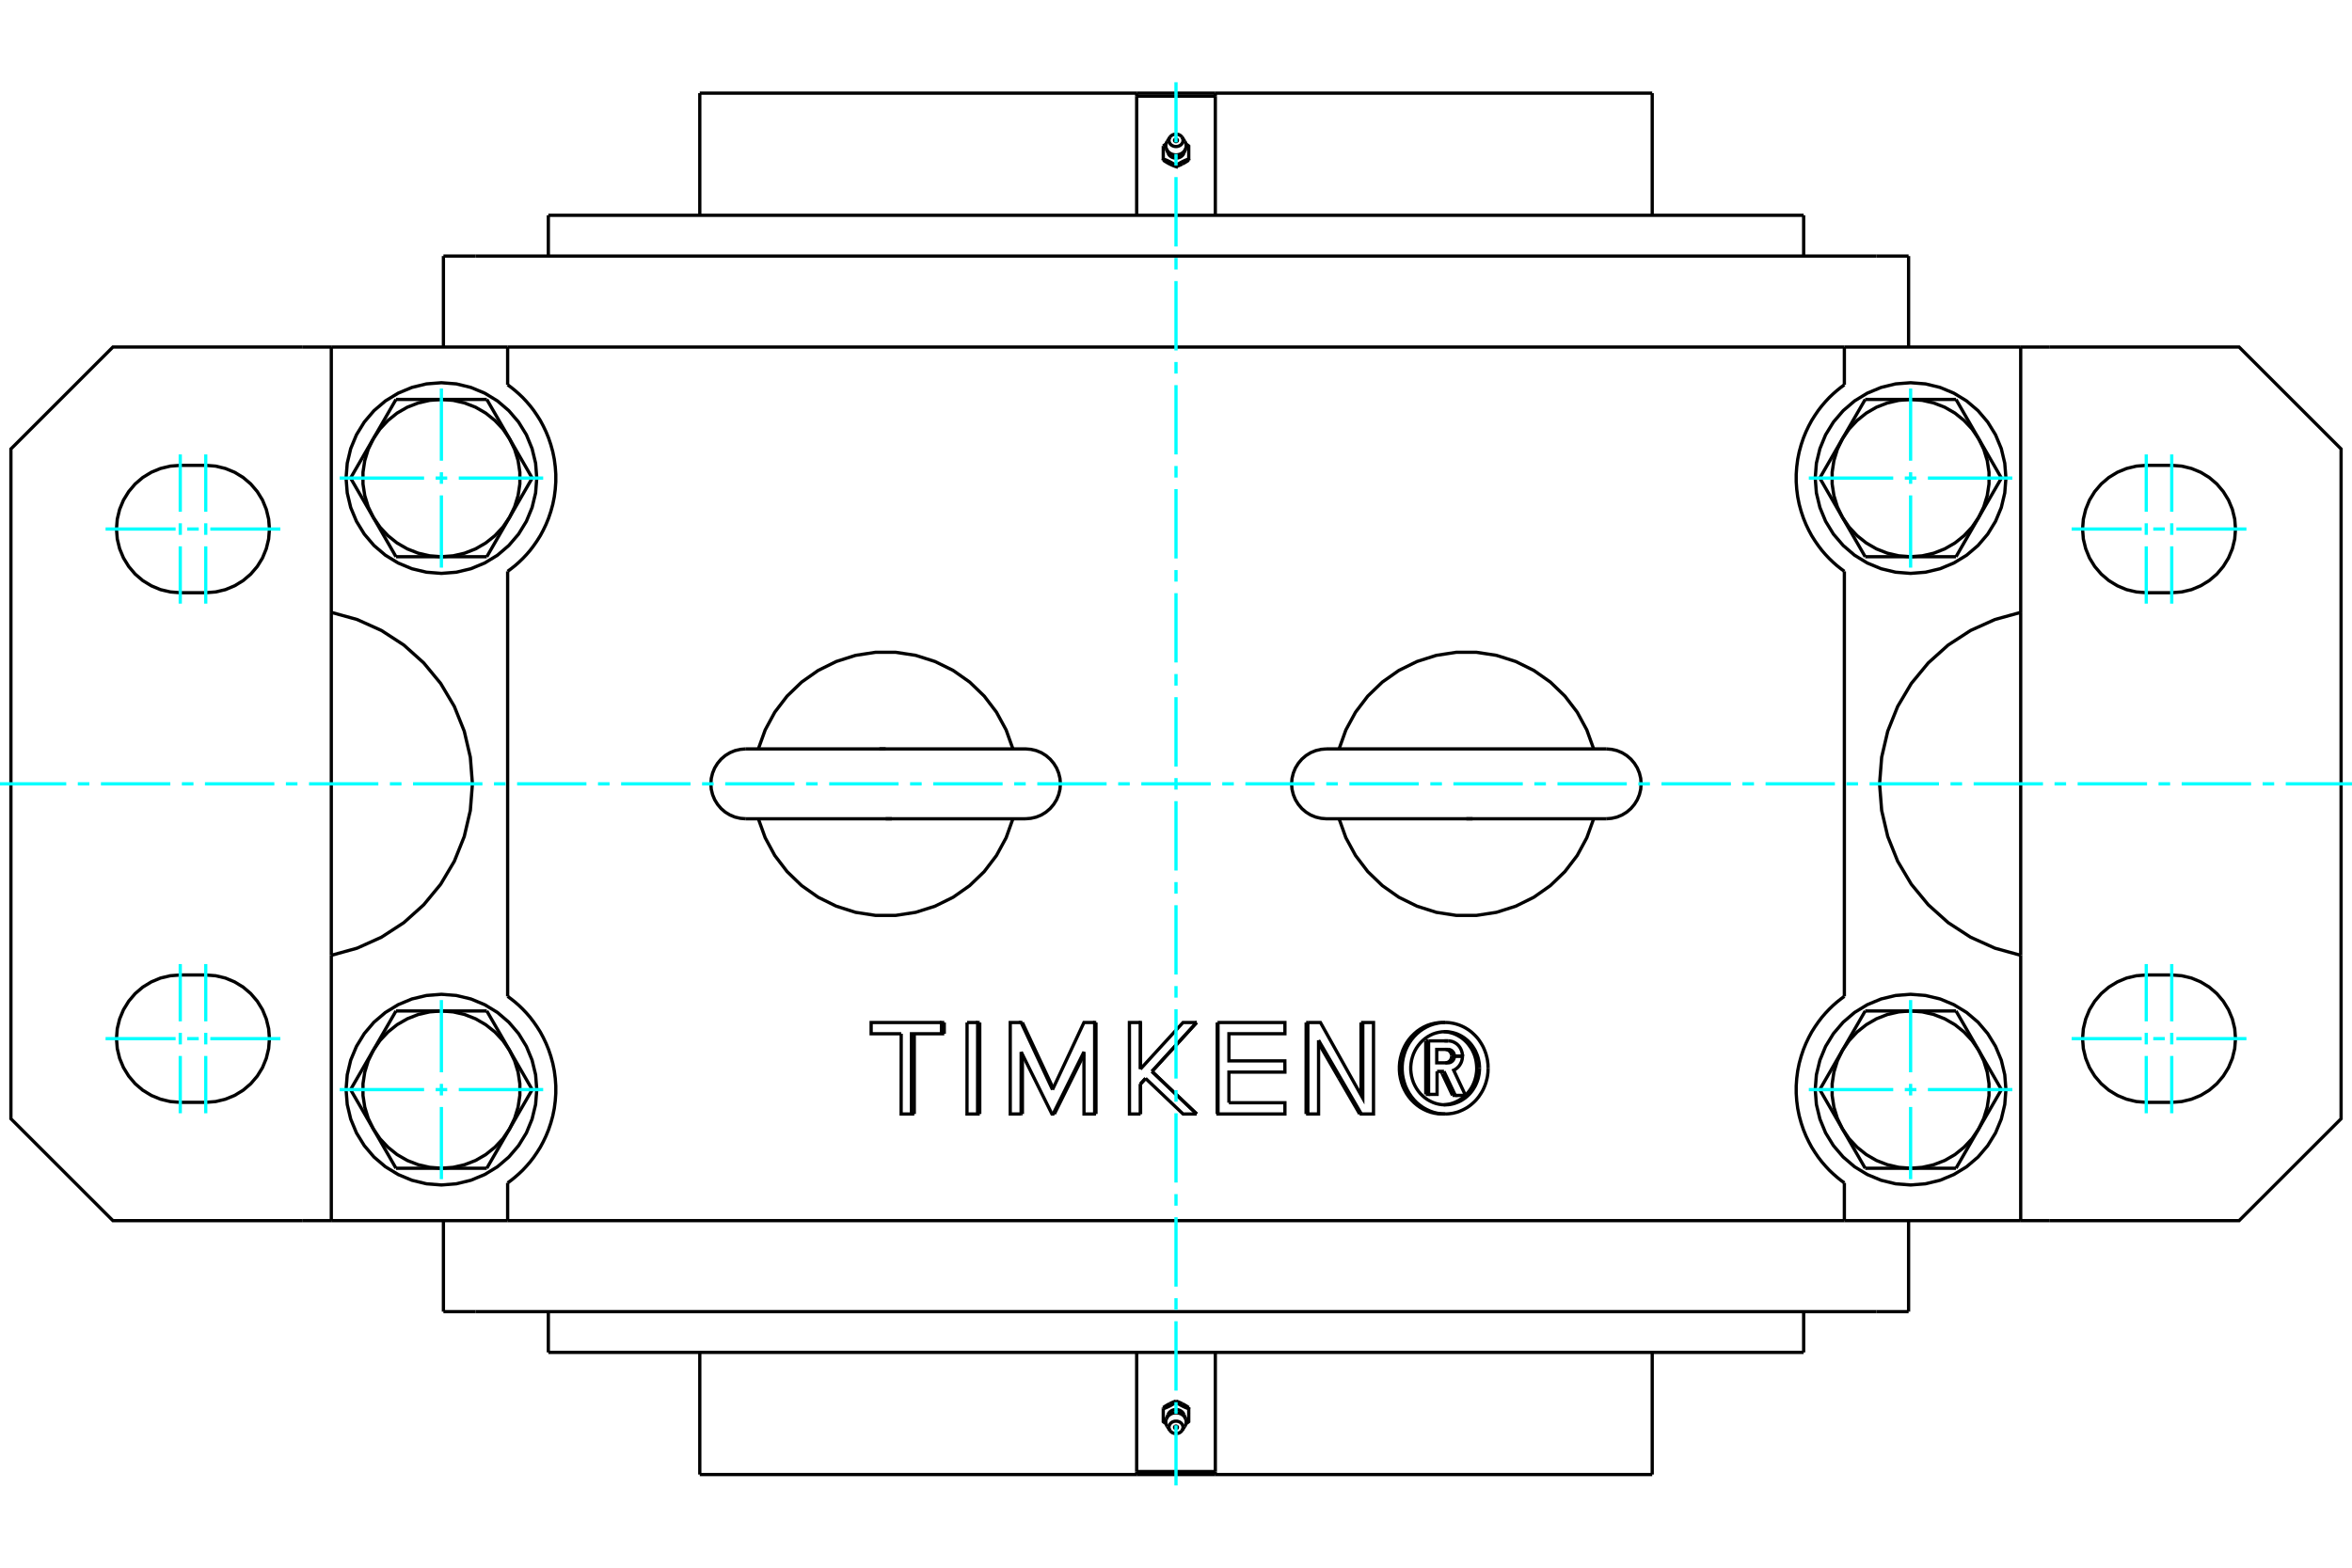 <?xml version="1.0" standalone="no"?>
<!DOCTYPE svg PUBLIC "-//W3C//DTD SVG 1.1//EN"
	"http://www.w3.org/Graphics/SVG/1.1/DTD/svg11.dtd">
<svg xmlns="http://www.w3.org/2000/svg" height="100%" width="100%" viewBox="0 0 36000 24000">
	<rect x="-1800" y="-1200" width="39600" height="26400" style="fill:#FFF"/>
	<g style="fill:none; fill-rule:evenodd" transform="matrix(1 0 0 1 0 0)">
		<g style="fill:none; stroke:#000; stroke-width:50; shape-rendering:geometricPrecision">
			<line x1="7277" y1="3920" x2="6787" y2="3920"/>
			<line x1="28723" y1="3920" x2="7277" y2="3920"/>
			<line x1="29213" y1="3920" x2="28723" y2="3920"/>
			<line x1="28723" y1="20080" x2="29213" y2="20080"/>
			<line x1="7277" y1="20080" x2="28723" y2="20080"/>
			<line x1="6787" y1="20080" x2="7277" y2="20080"/>
			<polyline points="22123,16271 22128,16271 22132,16271 22136,16270 22140,16269 22144,16268 22149,16267 22153,16266 22157,16264 22161,16263 22164,16261 22168,16259 22172,16257 22175,16254 22179,16252 22182,16249 22186,16246 22189,16243 22192,16240 22195,16236 22197,16233 22200,16229 22202,16226 22205,16222 22207,16218 22209,16214 22211,16210 22212,16206 22214,16201 22215,16197 22216,16193 22217,16188 22218,16184 22218,16179 22219,16175 22219,16170"/>
			<line x1="22232" y1="16769" x2="22076" y2="16439"/>
			<polyline points="22109,15935 22110,15935 22110,15935 22110,15935 22111,15935 22111,15935 22112,15935 22112,15935 22112,15935 22113,15935 22113,15935 22113,15935 22114,15935 22114,15935 22115,15935 22115,15935 22115,15935 22116,15935 22116,15935 22116,15935 22117,15935 22117,15935 22117,15935 22118,15935 22118,15935 22119,15935 22119,15935 22119,15935 22120,15935 22120,15935 22120,15935 22121,15935 22121,15935 22122,15935 22122,15935 22122,15935"/>
			<polyline points="22219,16167 22219,16162 22218,16158 22218,16153 22217,16149 22216,16144 22215,16140 22214,16136 22212,16132 22211,16127 22209,16123 22207,16119 22205,16115 22203,16112 22200,16108 22198,16104 22195,16101 22192,16098 22189,16094 22186,16091 22183,16089 22180,16086 22176,16083 22173,16081 22169,16079 22165,16076 22161,16075 22157,16073 22154,16071 22149,16070 22145,16069 22141,16068 22137,16067 22133,16066 22129,16066 22125,16066"/>
			<polyline points="21996,16402 21996,16754 21866,16754"/>
			<polyline points="21823,16754 21866,16754 21866,15935"/>
			<line x1="21823" y1="15935" x2="21866" y2="15935"/>
			<line x1="21823" y1="16754" x2="21823" y2="15935"/>
			<line x1="21866" y1="15935" x2="22152" y2="15935"/>
			<polyline points="22165,15935 22175,15935 22185,15936 22194,15937 22204,15939 22214,15941 22223,15943 22233,15946 22242,15950 22251,15954 22260,15958 22269,15963 22277,15968 22285,15973 22294,15979 22301,15985 22309,15992 22316,15999 22323,16006 22330,16014 22336,16022 22342,16030 22348,16039 22353,16048 22358,16057 22362,16066 22366,16075 22370,16085 22373,16095 22376,16105 22379,16115 22381,16125 22382,16135 22384,16146 22384,16156 22385,16167"/>
			<polyline points="22152,15935 22153,15935 22153,15935 22153,15935 22154,15935 22154,15935 22154,15935 22155,15935 22155,15935 22156,15935 22156,15935 22156,15935 22157,15935 22157,15935 22157,15935 22158,15935 22158,15935 22158,15935 22159,15935 22159,15935 22160,15935 22160,15935 22160,15935 22161,15935 22161,15935 22161,15935 22162,15935 22162,15935 22163,15935 22163,15935 22163,15935 22164,15935 22164,15935 22164,15935 22165,15935 22165,15935"/>
			<line x1="22385" y1="16167" x2="22262" y2="16167"/>
			<line x1="22219" y1="16167" x2="22262" y2="16167"/>
			<polyline points="22165,16066 22165,16066 22165,16066 22165,16066 22165,16066 22165,16066 22165,16066 22165,16066 22165,16066 22165,16066 22165,16066 22164,16066 22164,16066 22164,16066 22164,16066 22164,16066 22164,16066 22164,16066 22164,16066 22164,16066 22164,16066 22164,16066 22164,16066 22164,16066 22164,16066 22164,16066 22163,16066 22163,16066 22163,16066 22163,16066 22163,16066 22163,16066 22163,16066 22163,16066 22163,16066 22163,16066"/>
			<polyline points="22262,16167 22261,16162 22261,16158 22261,16153 22260,16149 22259,16144 22258,16140 22256,16135 22255,16131 22253,16127 22252,16123 22250,16119 22247,16115 22245,16111 22243,16107 22240,16104 22237,16100 22234,16097 22231,16094 22228,16091 22225,16088 22221,16085 22218,16082 22214,16080 22210,16078 22207,16076 22203,16074 22199,16072 22195,16071 22191,16069 22186,16068 22182,16067 22178,16067 22174,16066 22169,16066 22165,16066"/>
			<polyline points="22163,16066 21991,16066 21991,16271 22165,16271 22169,16271 22174,16271 22178,16270 22182,16269 22186,16269 22191,16267 22195,16266 22199,16265 22203,16263 22207,16261 22210,16259 22214,16257 22218,16254 22221,16252 22225,16249 22228,16246 22231,16243 22234,16240 22237,16237 22240,16233 22243,16230 22245,16226 22247,16222 22250,16218 22252,16214 22253,16210 22255,16206 22256,16202 22258,16197 22259,16193 22260,16188 22261,16184 22261,16179 22261,16175 22262,16170"/>
			<polyline points="22219,16170 22262,16170 22385,16170 22384,16178 22384,16186 22383,16194 22382,16201 22381,16209 22380,16217 22378,16224 22376,16232 22374,16239 22372,16247 22369,16254 22367,16261 22364,16268 22360,16275 22357,16282 22353,16289 22349,16295 22345,16302 22341,16308 22337,16314 22332,16320 22327,16326 22322,16332 22317,16337 22311,16342 22306,16348 22300,16352 22294,16357 22288,16362 22282,16366 22276,16370 22270,16374 22263,16377 22257,16381 22250,16384 22431,16769 22275,16769"/>
			<polyline points="22232,16769 22275,16769 22102,16402"/>
			<line x1="22076" y1="16439" x2="22059" y2="16402"/>
			<line x1="22102" y1="16402" x2="21996" y2="16402"/>
			<polyline points="18810,16882 19667,16882 19667,17054 18643,17054"/>
			<polyline points="18631,17054 18643,17054 18643,15654"/>
			<line x1="18631" y1="15654" x2="18643" y2="15654"/>
			<line x1="18631" y1="15654" x2="18631" y2="17054"/>
			<polyline points="18643,15654 19667,15654 19667,15826 18810,15826 18810,16241 19666,16241 19667,16413 18810,16413 18810,16882"/>
			<line x1="16775" y1="15654" x2="16775" y2="17054"/>
			<line x1="16591" y1="16143" x2="16139" y2="17054"/>
			<line x1="15630" y1="16104" x2="15629" y2="17054"/>
			<line x1="15649" y1="17054" x2="15629" y2="17054"/>
			<line x1="15649" y1="16143" x2="15649" y2="17054"/>
			<polyline points="15629,17054 15463,17054 15463,15654 15630,15654"/>
			<polyline points="15649,15654 15630,15654 16110,16682"/>
			<line x1="15649" y1="15654" x2="16120" y2="16661"/>
			<polyline points="16110,16682 16591,15654 16755,15654"/>
			<polyline points="16775,15654 16755,15654 16755,17054"/>
			<polyline points="16775,17054 16755,17054 16592,17054 16591,16104 16119,17054"/>
			<polyline points="16139,17054 16119,17054 16101,17054 15630,16104"/>
			<line x1="14453" y1="15654" x2="14453" y2="15826"/>
			<line x1="13994" y1="15826" x2="13994" y2="17054"/>
			<polyline points="13794,15826 13334,15826 13334,15654 14410,15654"/>
			<polyline points="14453,15654 14410,15654 14410,15826"/>
			<polyline points="14453,15826 14410,15826 13951,15826 13951,17054"/>
			<polyline points="13994,17054 13951,17054 13793,17054 13794,15826"/>
			<line x1="14996" y1="15654" x2="14996" y2="17054"/>
			<line x1="14802" y1="15654" x2="14964" y2="15654"/>
			<polyline points="14996,15654 14964,15654 14963,17054"/>
			<polyline points="14996,17054 14963,17054 14801,17054 14802,15654"/>
			<line x1="17804" y1="16566" x2="18318" y2="17054"/>
			<line x1="18317" y1="15654" x2="17804" y2="16216"/>
			<line x1="17534" y1="16509" x2="17455" y2="16595"/>
			<line x1="17457" y1="16595" x2="17455" y2="16595"/>
			<line x1="17535" y1="16510" x2="17457" y2="16595"/>
			<line x1="17455" y1="16595" x2="17456" y2="17054"/>
			<line x1="17458" y1="17054" x2="17456" y2="17054"/>
			<line x1="17457" y1="16595" x2="17458" y2="17054"/>
			<polyline points="17456,17054 17288,17054 17287,15654 17455,15654"/>
			<polyline points="17457,15654 17455,15654 17455,16367"/>
			<line x1="17457" y1="15654" x2="17457" y2="16365"/>
			<polyline points="17455,16367 18107,15654 18315,15654"/>
			<polyline points="18317,15654 18315,15654 17631,16403"/>
			<line x1="17633" y1="16403" x2="17631" y2="16403"/>
			<line x1="17804" y1="16216" x2="17633" y2="16403"/>
			<line x1="17631" y1="16403" x2="18316" y2="17054"/>
			<line x1="18318" y1="17054" x2="18316" y2="17054"/>
			<line x1="17633" y1="16403" x2="17804" y2="16566"/>
			<polyline points="18316,17054 18108,17054 17534,16509"/>
			<line x1="20832" y1="15654" x2="20833" y2="16766"/>
			<line x1="20494" y1="16508" x2="20811" y2="17054"/>
			<line x1="20837" y1="17054" x2="20182" y2="15925"/>
			<line x1="20182" y1="15970" x2="20494" y2="16508"/>
			<line x1="20811" y1="17054" x2="20837" y2="17054"/>
			<polyline points="20182,15925 20182,17054 20018,17054"/>
			<polyline points="19991,17054 20018,17054 20018,15654"/>
			<line x1="19992" y1="15654" x2="20018" y2="15654"/>
			<line x1="19992" y1="15654" x2="19991" y2="17054"/>
			<polyline points="20018,15654 20211,15654 20859,16813 20859,15654"/>
			<polyline points="20832,15654 20859,15654 21023,15654 21023,17054 20837,17054"/>
			<polyline points="22431,16768 22456,16741 22480,16713 22502,16683 22522,16652 22540,16619 22555,16586 22569,16551 22580,16515 22590,16478 22596,16441 22601,16404 22603,16366 22602,16328 22599,16291 22594,16253 22587,16216 22577,16180 22565,16144 22550,16110 22534,16076 22515,16044 22494,16014 22472,15984 22448,15957 22422,15931 22394,15907 22365,15885 22335,15866 22303,15848 22271,15833 22237,15820 22203,15810 22168,15802 22133,15797 22098,15794"/>
			<polyline points="22098,16913 22108,16913 22119,16912 22129,16911 22139,16910 22150,16908 22160,16907 22171,16905 22181,16903 22191,16900 22201,16898 22211,16895 22221,16892 22231,16889 22241,16886 22251,16882 22261,16878 22271,16874 22281,16870 22290,16865 22300,16861 22309,16856 22319,16851 22328,16846 22337,16840 22346,16835 22355,16829 22364,16823 22372,16817 22381,16810 22389,16804 22398,16797 22406,16790 22414,16783 22422,16776 22430,16769"/>
			<polyline points="22119,17054 22149,17053 22178,17051 22208,17047 22237,17043 22266,17036 22294,17029 22323,17020 22350,17009 22378,16997 22405,16984 22431,16970 22457,16955 22482,16938 22506,16920 22529,16901 22552,16881 22574,16860 22595,16838 22615,16814 22634,16790 22651,16765 22668,16739 22684,16713 22699,16685 22712,16657 22724,16629 22735,16600 22745,16570 22753,16540 22761,16509 22767,16479 22771,16448 22775,16416 22776,16385 22777,16354"/>
			<polyline points="22119,15654 22060,15656 22002,15665 21944,15679 21888,15698 21834,15723 21782,15753 21733,15787 21686,15827 21644,15870 21605,15917 21570,15968 21540,16022 21514,16079 21494,16137 21478,16198 21467,16260 21462,16322 21462,16385 21467,16448 21478,16509 21494,16570 21514,16629 21540,16685 21570,16739 21605,16790 21644,16838 21686,16881 21733,16920 21782,16955 21834,16984 21888,17009 21944,17029 22002,17043 22060,17051 22119,17054"/>
			<polyline points="22777,16354 22776,16322 22775,16291 22771,16260 22767,16229 22761,16198 22753,16167 22745,16137 22735,16108 22724,16079 22712,16050 22699,16022 22684,15995 22668,15968 22651,15942 22634,15917 22615,15893 22595,15870 22574,15848 22552,15827 22529,15806 22506,15787 22482,15769 22457,15753 22431,15737 22405,15723 22378,15710 22350,15698 22323,15688 22294,15679 22266,15671 22237,15665 22208,15660 22178,15656 22149,15654 22119,15654"/>
			<polyline points="22076,15654 22017,15656 21959,15665 21901,15679 21845,15698 21791,15723 21739,15753 21690,15787 21644,15827 21601,15870 21562,15917 21527,15968 21497,16022 21471,16079 21451,16137 21435,16198 21424,16260 21419,16322 21419,16385 21424,16448 21435,16509 21451,16570 21471,16629 21497,16685 21527,16739 21562,16790 21601,16838 21644,16881 21690,16920 21739,16955 21791,16984 21845,17009 21901,17029 21959,17043 22017,17051 22076,17054"/>
			<polyline points="22119,16914 22143,16913 22166,16912 22190,16909 22213,16905 22236,16900 22259,16894 22282,16886 22304,16878 22326,16869 22348,16858 22369,16847 22389,16834 22409,16821 22429,16807 22447,16792 22466,16775 22483,16759 22500,16741 22516,16722 22531,16703 22545,16683 22558,16662 22571,16641 22583,16619 22593,16597 22603,16574 22612,16551 22620,16527 22627,16503 22632,16478 22637,16454 22641,16429 22643,16404 22645,16379 22646,16354"/>
			<polyline points="22119,15794 22072,15796 22025,15803 21979,15814 21934,15829 21891,15849 21849,15873 21810,15901 21773,15932 21739,15967 21708,16005 21680,16045 21656,16088 21635,16134 21619,16181 21606,16229 21598,16279 21593,16329 21593,16379 21598,16429 21606,16478 21619,16527 21635,16574 21656,16619 21680,16662 21708,16703 21739,16741 21773,16775 21810,16807 21849,16834 21891,16858 21934,16878 21979,16894 22025,16905 22072,16912 22119,16914"/>
			<polyline points="22646,16354 22645,16329 22643,16304 22641,16279 22637,16254 22632,16229 22627,16205 22620,16181 22612,16157 22603,16134 22593,16111 22583,16088 22571,16066 22558,16045 22545,16025 22531,16005 22516,15985 22500,15967 22483,15949 22466,15932 22447,15916 22429,15901 22409,15886 22389,15873 22369,15861 22348,15849 22326,15839 22304,15829 22282,15821 22259,15814 22236,15808 22213,15803 22190,15799 22166,15796 22143,15794 22119,15794"/>
			<line x1="5071" y1="5313" x2="4625" y2="5313"/>
			<line x1="4625" y1="18687" x2="5071" y2="18687"/>
			<polyline points="4625,5313 1728,5313 167,6873 167,17127 1728,18687 4625,18687"/>
			<line x1="3149" y1="16876" x2="2759" y2="16876"/>
			<polyline points="2759,14926 2606,14938 2457,14973 2316,15032 2185,15112 2069,15211 1970,15328 1890,15458 1831,15600 1795,15748 1783,15901 1795,16053 1831,16202 1890,16344 1970,16474 2069,16591 2185,16690 2316,16770 2457,16828 2606,16864 2759,16876"/>
			<line x1="2759" y1="14926" x2="3149" y2="14926"/>
			<polyline points="3149,16876 3301,16864 3450,16828 3591,16770 3722,16690 3838,16591 3938,16474 4018,16344 4076,16202 4112,16053 4124,15901 4112,15748 4076,15600 4018,15458 3938,15328 3838,15211 3722,15112 3591,15032 3450,14973 3301,14938 3149,14926"/>
			<line x1="3149" y1="9074" x2="2759" y2="9074"/>
			<polyline points="2759,7124 2606,7136 2457,7172 2316,7230 2185,7310 2069,7409 1970,7526 1890,7656 1831,7798 1795,7947 1783,8099 1795,8252 1831,8400 1890,8542 1970,8672 2069,8789 2185,8888 2316,8968 2457,9027 2606,9062 2759,9074"/>
			<line x1="2759" y1="7124" x2="3149" y2="7124"/>
			<polyline points="3149,9074 3301,9062 3450,9027 3591,8968 3722,8888 3838,8789 3938,8672 4018,8542 4076,8400 4112,8252 4124,8099 4112,7947 4076,7798 4018,7656 3938,7526 3838,7409 3722,7310 3591,7230 3450,7172 3301,7136 3149,7124"/>
			<line x1="30929" y1="18687" x2="31375" y2="18687"/>
			<line x1="31375" y1="5313" x2="30929" y2="5313"/>
			<polyline points="31375,18687 34272,18687 35833,17127 35833,6873 34272,5313 31375,5313"/>
			<line x1="33241" y1="16876" x2="32851" y2="16876"/>
			<polyline points="32851,14926 32699,14938 32550,14973 32409,15032 32278,15112 32162,15211 32062,15328 31982,15458 31924,15600 31888,15748 31876,15901 31888,16053 31924,16202 31982,16344 32062,16474 32162,16591 32278,16690 32409,16770 32550,16828 32699,16864 32851,16876"/>
			<line x1="32851" y1="14926" x2="33241" y2="14926"/>
			<polyline points="33241,16876 33394,16864 33543,16828 33684,16770 33815,16690 33931,16591 34030,16474 34110,16344 34169,16202 34205,16053 34217,15901 34205,15748 34169,15600 34110,15458 34030,15328 33931,15211 33815,15112 33684,15032 33543,14973 33394,14938 33241,14926"/>
			<line x1="33241" y1="9074" x2="32851" y2="9074"/>
			<polyline points="32851,7124 32699,7136 32550,7172 32409,7230 32278,7310 32162,7409 32062,7526 31982,7656 31924,7798 31888,7947 31876,8099 31888,8252 31924,8400 31982,8542 32062,8672 32162,8789 32278,8888 32409,8968 32550,9027 32699,9062 32851,9074"/>
			<line x1="32851" y1="7124" x2="33241" y2="7124"/>
			<polyline points="33241,9074 33394,9062 33543,9027 33684,8968 33815,8888 33931,8789 34030,8672 34110,8542 34169,8400 34205,8252 34217,8099 34205,7947 34169,7798 34110,7656 34030,7526 33931,7409 33815,7310 33684,7230 33543,7172 33394,7136 33241,7124"/>
			<polyline points="22540,12535 22537,12535 22534,12535 22531,12535 22529,12535 22526,12535 22523,12535 22520,12535 22518,12535 22515,12535 22512,12535 22509,12535 22507,12535 22504,12535 22501,12535 22498,12535 22496,12535 22493,12535 22490,12535 22487,12535 22485,12535 22482,12535 22479,12535 22477,12535 22474,12535 22471,12535 22469,12535 22466,12535 22463,12535 22460,12535 22458,12535 22455,12535 22452,12535 22450,12535 22444,12535"/>
			<polyline points="13460,11465 13463,11465 13466,11465 13469,11465 13471,11465 13474,11465 13477,11465 13480,11465 13482,11465 13485,11465 13488,11465 13491,11465 13493,11465 13496,11465 13499,11465 13502,11465 13504,11465 13507,11465 13510,11465 13513,11465 13515,11465 13518,11465 13521,11465 13523,11465 13526,11465 13529,11465 13531,11465 13534,11465 13537,11465 13540,11465 13542,11465 13545,11465 13548,11465 13550,11465 13556,11465"/>
			<polyline points="13651,12535 13648,12535 13645,12535 13643,12535 13640,12535 13637,12535 13634,12535 13632,12535 13629,12535 13626,12535 13624,12535 13621,12535 13618,12535 13615,12535 13613,12535 13610,12535 13607,12535 13604,12535 13602,12535 13599,12535 13596,12535 13594,12535 13591,12535 13588,12535 13585,12535 13583,12535 13580,12535 13577,12535 13575,12535 13572,12535 13569,12535 13566,12535 13564,12535 13561,12535 13556,12535"/>
			<line x1="29939" y1="6115" x2="30286" y2="6717"/>
			<line x1="29244" y1="6115" x2="29939" y2="6115"/>
			<polyline points="30286,6717 30185,6568 30062,6437 29922,6324 29766,6234 29598,6169 29423,6129 29244,6115"/>
			<line x1="28201" y1="6717" x2="28549" y2="6115"/>
			<polyline points="29244,6115 29064,6129 28889,6169 28721,6234 28566,6324 28425,6437 28302,6568 28201,6717"/>
			<line x1="28549" y1="6115" x2="29244" y2="6115"/>
			<line x1="30634" y1="7319" x2="30286" y2="7921"/>
			<line x1="30286" y1="6717" x2="30634" y2="7319"/>
			<polyline points="30286,7921 30364,7759 30417,7587 30444,7409 30444,7229 30417,7051 30364,6879 30286,6717"/>
			<line x1="29939" y1="8523" x2="29244" y2="8523"/>
			<line x1="30286" y1="7921" x2="29939" y2="8523"/>
			<polyline points="29244,8523 29423,8509 29598,8469 29766,8403 29922,8313 30062,8201 30185,8069 30286,7921"/>
			<line x1="28201" y1="7921" x2="27854" y2="7319"/>
			<polyline points="28201,6717 28123,6879 28070,7051 28043,7229 28043,7409 28070,7587 28123,7759 28201,7921"/>
			<line x1="27854" y1="7319" x2="28201" y2="6717"/>
			<line x1="29244" y1="8523" x2="28549" y2="8523"/>
			<polyline points="28201,7921 28302,8069 28425,8201 28566,8313 28721,8403 28889,8469 29064,8509 29244,8523"/>
			<line x1="28549" y1="8523" x2="28201" y2="7921"/>
			<line x1="29939" y1="15477" x2="30286" y2="16079"/>
			<line x1="29244" y1="15477" x2="29939" y2="15477"/>
			<polyline points="30286,16079 30185,15931 30062,15799 29922,15687 29766,15597 29598,15531 29423,15491 29244,15477"/>
			<line x1="28201" y1="16079" x2="28549" y2="15477"/>
			<polyline points="29244,15477 29064,15491 28889,15531 28721,15597 28566,15687 28425,15799 28302,15931 28201,16079"/>
			<line x1="28549" y1="15477" x2="29244" y2="15477"/>
			<line x1="30634" y1="16681" x2="30286" y2="17283"/>
			<line x1="30286" y1="16079" x2="30634" y2="16681"/>
			<polyline points="30286,17283 30364,17121 30417,16949 30444,16771 30444,16591 30417,16413 30364,16241 30286,16079"/>
			<line x1="29939" y1="17885" x2="29244" y2="17885"/>
			<line x1="30286" y1="17283" x2="29939" y2="17885"/>
			<polyline points="29244,17885 29423,17871 29598,17831 29766,17766 29922,17676 30062,17563 30185,17432 30286,17283"/>
			<line x1="28201" y1="17283" x2="27854" y2="16681"/>
			<polyline points="28201,16079 28123,16241 28070,16413 28043,16591 28043,16771 28070,16949 28123,17121 28201,17283"/>
			<line x1="27854" y1="16681" x2="28201" y2="16079"/>
			<line x1="29244" y1="17885" x2="28549" y2="17885"/>
			<polyline points="28201,17283 28302,17432 28425,17563 28566,17676 28721,17766 28889,17831 29064,17871 29244,17885"/>
			<line x1="28549" y1="17885" x2="28201" y2="17283"/>
			<line x1="7451" y1="6115" x2="7799" y2="6717"/>
			<line x1="6756" y1="6115" x2="7451" y2="6115"/>
			<polyline points="7799,6717 7698,6568 7575,6437 7434,6324 7279,6234 7111,6169 6936,6129 6756,6115"/>
			<line x1="5714" y1="6717" x2="6061" y2="6115"/>
			<polyline points="6756,6115 6577,6129 6402,6169 6234,6234 6078,6324 5938,6437 5815,6568 5714,6717"/>
			<line x1="6061" y1="6115" x2="6756" y2="6115"/>
			<line x1="8146" y1="7319" x2="7799" y2="7921"/>
			<line x1="7799" y1="6717" x2="8146" y2="7319"/>
			<polyline points="7799,7921 7877,7759 7930,7587 7957,7409 7957,7229 7930,7051 7877,6879 7799,6717"/>
			<line x1="7451" y1="8523" x2="6756" y2="8523"/>
			<line x1="7799" y1="7921" x2="7451" y2="8523"/>
			<polyline points="6756,8523 6936,8509 7111,8469 7279,8403 7434,8313 7575,8201 7698,8069 7799,7921"/>
			<line x1="5714" y1="7921" x2="5366" y2="7319"/>
			<polyline points="5714,6717 5636,6879 5583,7051 5556,7229 5556,7409 5583,7587 5636,7759 5714,7921"/>
			<line x1="5366" y1="7319" x2="5714" y2="6717"/>
			<line x1="6756" y1="8523" x2="6061" y2="8523"/>
			<polyline points="5714,7921 5815,8069 5938,8201 6078,8313 6234,8403 6402,8469 6577,8509 6756,8523"/>
			<line x1="6061" y1="8523" x2="5714" y2="7921"/>
			<line x1="7451" y1="15477" x2="7799" y2="16079"/>
			<line x1="6756" y1="15477" x2="7451" y2="15477"/>
			<polyline points="7799,16079 7698,15931 7575,15799 7434,15687 7279,15597 7111,15531 6936,15491 6756,15477"/>
			<line x1="5714" y1="16079" x2="6061" y2="15477"/>
			<polyline points="6756,15477 6577,15491 6402,15531 6234,15597 6078,15687 5938,15799 5815,15931 5714,16079"/>
			<line x1="6061" y1="15477" x2="6756" y2="15477"/>
			<line x1="8146" y1="16681" x2="7799" y2="17283"/>
			<line x1="7799" y1="16079" x2="8146" y2="16681"/>
			<polyline points="7799,17283 7877,17121 7930,16949 7957,16771 7957,16591 7930,16413 7877,16241 7799,16079"/>
			<line x1="7451" y1="17885" x2="6756" y2="17885"/>
			<line x1="7799" y1="17283" x2="7451" y2="17885"/>
			<polyline points="6756,17885 6936,17871 7111,17831 7279,17766 7434,17676 7575,17563 7698,17432 7799,17283"/>
			<line x1="5714" y1="17283" x2="5366" y2="16681"/>
			<polyline points="5714,16079 5636,16241 5583,16413 5556,16591 5556,16771 5583,16949 5636,17121 5714,17283"/>
			<line x1="5366" y1="16681" x2="5714" y2="16079"/>
			<line x1="6756" y1="17885" x2="6061" y2="17885"/>
			<polyline points="5714,17283 5815,17432 5938,17563 6078,17676 6234,17766 6402,17831 6577,17871 6756,17885"/>
			<line x1="6061" y1="17885" x2="5714" y2="17283"/>
			<polyline points="30703,7319 30685,7091 30632,6868 30544,6656 30424,6461 30276,6287 30101,6138 29906,6019 29695,5931 29472,5877 29244,5859 29015,5877 28793,5931 28581,6019 28386,6138 28212,6287 28063,6461 27943,6656 27856,6868 27802,7091 27784,7319 27802,7547 27856,7770 27943,7981 28063,8177 28212,8351 28386,8500 28581,8619 28793,8707 29015,8760 29244,8778 29472,8760 29695,8707 29906,8619 30101,8500 30276,8351 30424,8177 30544,7981 30632,7770 30685,7547 30703,7319"/>
			<polyline points="30703,16681 30685,16453 30632,16230 30544,16019 30424,15823 30276,15649 30101,15500 29906,15381 29695,15293 29472,15240 29244,15222 29015,15240 28793,15293 28581,15381 28386,15500 28212,15649 28063,15823 27943,16019 27856,16230 27802,16453 27784,16681 27802,16909 27856,17132 27943,17344 28063,17539 28212,17713 28386,17862 28581,17981 28793,18069 29015,18123 29244,18141 29472,18123 29695,18069 29906,17981 30101,17862 30276,17713 30424,17539 30544,17344 30632,17132 30685,16909 30703,16681"/>
			<polyline points="8216,7319 8198,7091 8144,6868 8057,6656 7937,6461 7788,6287 7614,6138 7419,6019 7207,5931 6985,5877 6756,5859 6528,5877 6305,5931 6094,6019 5899,6138 5724,6287 5576,6461 5456,6656 5368,6868 5315,7091 5297,7319 5315,7547 5368,7770 5456,7981 5576,8177 5724,8351 5899,8500 6094,8619 6305,8707 6528,8760 6756,8778 6985,8760 7207,8707 7419,8619 7614,8500 7788,8351 7937,8177 8057,7981 8144,7770 8198,7547 8216,7319"/>
			<polyline points="8216,16681 8198,16453 8144,16230 8057,16019 7937,15823 7788,15649 7614,15500 7419,15381 7207,15293 6985,15240 6756,15222 6528,15240 6305,15293 6094,15381 5899,15500 5724,15649 5576,15823 5456,16019 5368,16230 5315,16453 5297,16681 5315,16909 5368,17132 5456,17344 5576,17539 5724,17713 5899,17862 6094,17981 6305,18069 6528,18123 6756,18141 6985,18123 7207,18069 7419,17981 7614,17862 7788,17713 7937,17539 8057,17344 8144,17132 8198,16909 8216,16681"/>
			<polyline points="28230,8747 28174,8705 28116,8659 28058,8608 28000,8552 27943,8492 27886,8426 27832,8355 27780,8280 27730,8201 27685,8117 27643,8029 27604,7934 27569,7830 27539,7721 27516,7607 27501,7491 27493,7376 27493,7262 27501,7147 27516,7031 27539,6917 27569,6808 27604,6704 27643,6609 27685,6521 27730,6437 27780,6358 27832,6282 27886,6212 27943,6146 28000,6085 28058,6030 28116,5979 28174,5932 28230,5891"/>
			<polyline points="28230,18109 28174,18068 28116,18021 28058,17970 28000,17915 27943,17854 27886,17788 27832,17718 27780,17642 27730,17563 27685,17479 27643,17391 27604,17296 27569,17192 27539,17083 27516,16969 27501,16853 27493,16738 27493,16624 27501,16509 27516,16393 27539,16279 27569,16170 27604,16066 27643,15971 27685,15883 27730,15799 27780,15720 27832,15645 27886,15574 27943,15508 28000,15448 28058,15392 28116,15341 28174,15295 28230,15253"/>
			<polyline points="7770,5891 7826,5932 7884,5979 7942,6030 8000,6085 8057,6146 8114,6212 8168,6282 8220,6358 8270,6437 8315,6521 8357,6609 8396,6704 8431,6808 8461,6917 8484,7031 8499,7147 8507,7262 8507,7376 8499,7491 8484,7607 8461,7721 8431,7830 8396,7934 8357,8029 8315,8117 8270,8201 8220,8280 8168,8355 8114,8426 8057,8492 8000,8552 7942,8608 7884,8659 7826,8705 7770,8747"/>
			<polyline points="7770,15253 7826,15295 7884,15341 7942,15392 8000,15448 8057,15508 8114,15574 8168,15645 8220,15720 8270,15799 8315,15883 8357,15971 8396,16066 8431,16170 8461,16279 8484,16393 8499,16509 8507,16624 8507,16738 8499,16853 8484,16969 8461,17083 8431,17192 8396,17296 8357,17391 8315,17479 8270,17563 8220,17642 8168,17718 8114,17788 8057,17854 8000,17915 7942,17970 7884,18021 7826,18068 7770,18109"/>
			<line x1="28230" y1="5891" x2="28230" y2="5313"/>
			<line x1="7770" y1="5313" x2="28230" y2="5313"/>
			<line x1="7770" y1="5313" x2="7770" y2="5891"/>
			<line x1="7770" y1="8747" x2="7770" y2="15253"/>
			<line x1="7770" y1="18109" x2="7770" y2="18687"/>
			<line x1="28230" y1="18687" x2="7770" y2="18687"/>
			<line x1="28230" y1="18687" x2="28230" y2="18109"/>
			<line x1="28230" y1="15253" x2="28230" y2="8747"/>
			<line x1="5071" y1="9375" x2="5071" y2="5313"/>
			<polyline points="5071,14625 5465,14516 5838,14348 6181,14125 6485,13852 6745,13537 6954,13185 7106,12806 7199,12408 7231,12000 7199,11592 7106,11194 6954,10815 6745,10463 6485,10148 6181,9875 5838,9652 5465,9484 5071,9375"/>
			<line x1="5071" y1="18687" x2="5071" y2="14625"/>
			<line x1="7770" y1="18687" x2="5071" y2="18687"/>
			<line x1="5071" y1="5313" x2="7770" y2="5313"/>
			<polyline points="24393,11466 24288,11175 24141,10903 23953,10657 23730,10442 23477,10264 23200,10127 22905,10033 22599,9986 22290,9986 21984,10033 21689,10127 21411,10264 21158,10442 20935,10657 20748,10903 20600,11175 20496,11466"/>
			<polyline points="20496,12534 20600,12825 20748,13097 20935,13343 21158,13558 21411,13736 21689,13873 21984,13967 22290,14014 22599,14014 22905,13967 23200,13873 23477,13736 23730,13558 23953,13343 24141,13097 24288,12825 24393,12534"/>
			<polyline points="11607,12534 11712,12825 11859,13097 12047,13343 12270,13558 12523,13736 12800,13873 13095,13967 13401,14014 13710,14014 14016,13967 14311,13873 14589,13736 14842,13558 15065,13343 15252,13097 15400,12825 15504,12534"/>
			<polyline points="15504,11466 15400,11175 15252,10903 15065,10657 14842,10442 14589,10264 14311,10127 14016,10033 13710,9986 13401,9986 13095,10033 12800,10127 12523,10264 12270,10442 12047,10657 11859,10903 11712,11175 11607,11466"/>
			<line x1="28230" y1="5313" x2="30929" y2="5313"/>
			<line x1="29213" y1="5313" x2="29213" y2="3920"/>
			<line x1="30929" y1="18687" x2="28230" y2="18687"/>
			<line x1="6787" y1="18687" x2="6787" y2="20080"/>
			<line x1="30929" y1="9375" x2="30929" y2="14625"/>
			<polyline points="30929,9375 30535,9484 30162,9652 29819,9875 29515,10148 29255,10463 29046,10815 28894,11194 28801,11592 28769,12000 28801,12408 28894,12806 29046,13185 29255,13537 29515,13852 29819,14125 30162,14348 30535,14516 30929,14625"/>
			<line x1="30929" y1="5313" x2="30929" y2="9375"/>
			<line x1="30929" y1="14625" x2="30929" y2="18687"/>
			<line x1="5071" y1="14625" x2="5071" y2="9375"/>
			<line x1="6787" y1="5313" x2="6787" y2="3920"/>
			<line x1="29213" y1="18687" x2="29213" y2="20080"/>
			<line x1="27607" y1="20704" x2="8393" y2="20704"/>
			<polyline points="18000,2168 17996,2168 17992,2167 17989,2165 17985,2163 17983,2161 17980,2158 17979,2155 17978,2151 17978,2148 17978,2144 17980,2141 17981,2138 17984,2135 17987,2133 17990,2131 17994,2130 17998,2129 18002,2129 18006,2130 18010,2131 18013,2133 18016,2135 18019,2138 18020,2141 18022,2144 18022,2148 18022,2151 18021,2155 18020,2158 18017,2161 18015,2163 18011,2165 18008,2167 18004,2168 18000,2168"/>
			<polyline points="17847,2208 17845,2209 17844,2210 17843,2210 17842,2211 17841,2212 17840,2212 17839,2213 17838,2214 17836,2214 17835,2215 17834,2216 17833,2217 17832,2217 17831,2218 17829,2219 17828,2220 17827,2220 17826,2221 17825,2222 17824,2223 17822,2223 17821,2224 17820,2225 17819,2226 17817,2227 17816,2227 17815,2228 17814,2229 17813,2230 17811,2231 17810,2231 17809,2232 17808,2233 17806,2234 17805,2235"/>
			<polyline points="17879,2345 17882,2353 17886,2360 17891,2367 17896,2373 17901,2380 17907,2386 17914,2391 17920,2396 17928,2401 17935,2405 17943,2409 17952,2412 17960,2415 17969,2417 17978,2419 17986,2420 17995,2421 18005,2421 18014,2420 18022,2419 18031,2417 18040,2415 18048,2412 18057,2409 18065,2405 18072,2401 18080,2396 18086,2391 18093,2386 18099,2380 18104,2373 18109,2367 18114,2360 18118,2353 18121,2345"/>
			<polyline points="17805,2235 17805,2434 17811,2436 17818,2438 17824,2440 17830,2443 17835,2445 17841,2447 17847,2449 17852,2452 17858,2454 17863,2456 17869,2459 17874,2461 17879,2464 17884,2466 17890,2469 17895,2471 17900,2474 17905,2476 17910,2479 17915,2482 17921,2485 17926,2487 17931,2490 17936,2493 17942,2496 17947,2500 17953,2503 17958,2506 17964,2510 17970,2513 17975,2517 17981,2521 17987,2525 17994,2529 18000,2533 18006,2529 18013,2525 18019,2521 18025,2517 18030,2513 18036,2510 18042,2506 18047,2503 18053,2500 18058,2496 18064,2493 18069,2490 18074,2487 18079,2485 18085,2482 18090,2479 18095,2476 18100,2474 18105,2471 18110,2469 18116,2466 18121,2464 18126,2461 18131,2459 18137,2456 18142,2454 18148,2452 18153,2449 18159,2447 18165,2445 18170,2443 18176,2440 18182,2438 18189,2436 18195,2434 18195,2235 18194,2234 18192,2233 18191,2232 18190,2231 18189,2231 18187,2230 18186,2229 18185,2228 18184,2227 18183,2227 18181,2226 18180,2225 18179,2224 18178,2223 18176,2223 18175,2222 18174,2221 18173,2220 18172,2220 18171,2219 18169,2218 18168,2217 18167,2217 18166,2216 18165,2215 18164,2214 18162,2214 18161,2213 18160,2212 18159,2212 18158,2211 18157,2210 18156,2210 18155,2209 18153,2208"/>
			<polyline points="17805,2361 17805,2361 17805,2361 17805,2361 17805,2361 17805,2361 17805,2361 17805,2361 17805,2361 17805,2361 17805,2361 17805,2361 17805,2361 17805,2361 17805,2361 17805,2361 17805,2361 17805,2361 17805,2361 17805,2360 17805,2360 17805,2360 17805,2360 17805,2360 17805,2360 17805,2360 17805,2360 17805,2360 17805,2360 17805,2360 17805,2360 17805,2360 17805,2360 17805,2360 17805,2360 17805,2360"/>
			<line x1="18195" y1="2434" x2="18195" y2="2452"/>
			<polyline points="18098,2510 18095,2511 18092,2513 18090,2514 18087,2515 18085,2516 18082,2518 18079,2519 18077,2520 18074,2521 18072,2523 18069,2524 18066,2525 18064,2526 18061,2527 18058,2529 18056,2530 18053,2531 18050,2532 18047,2533 18045,2534 18042,2536 18039,2537 18036,2538 18033,2539 18030,2540 18028,2541 18025,2542 18022,2543 18019,2545 18016,2546 18013,2547 18009,2548 18006,2549 18003,2550 18000,2551"/>
			<polyline points="18195,2452 18192,2454 18189,2456 18186,2458 18182,2460 18179,2462 18176,2464 18173,2466 18170,2468 18168,2470 18165,2472 18162,2473 18159,2475 18156,2477 18153,2479 18150,2480 18148,2482 18145,2484 18142,2485 18140,2487 18137,2488 18134,2490 18131,2492 18129,2493 18126,2495 18124,2496 18121,2498 18118,2499 18116,2500 18113,2502 18110,2503 18108,2505 18105,2506 18103,2507 18100,2509 18098,2510"/>
			<polyline points="18000,2533 18000,2551 17997,2550 17994,2549 17991,2548 17987,2547 17984,2546 17981,2545 17978,2543 17975,2542 17972,2541 17970,2540 17967,2539 17964,2538 17961,2537 17958,2536 17955,2534 17953,2533 17950,2532 17947,2531 17944,2530 17942,2529 17939,2527 17936,2526 17934,2525 17931,2524 17928,2523 17926,2521 17923,2520 17921,2519 17918,2518 17915,2516 17913,2515 17910,2514 17908,2513 17905,2511 17902,2510 17900,2509 17897,2507 17895,2506 17892,2505 17890,2503 17887,2502 17884,2500 17882,2499 17879,2498 17876,2496 17874,2495 17871,2493 17869,2492 17866,2490 17863,2488 17860,2487 17858,2485 17855,2484 17852,2482 17850,2480 17847,2479 17844,2477 17841,2475 17838,2473 17835,2472 17832,2470 17830,2468 17827,2466 17824,2464 17821,2462 17818,2460 17814,2458 17811,2456 17808,2454 17805,2452"/>
			<line x1="17805" y1="2434" x2="17805" y2="2452"/>
			<polyline points="18147,2279 18148,2276 18150,2273 18151,2269 18152,2266 18152,2263 18153,2259 18154,2256 18155,2253 18155,2249 18155,2246 18156,2242 18156,2239 18156,2236 18156,2232 18156,2229 18156,2226 18156,2222 18155,2219 18155,2215 18154,2212 18153,2209 18153,2205 18152,2202 18151,2199 18150,2195 18149,2192 18148,2189 18146,2186 18145,2183 18144,2179 18142,2176 18140,2173 18139,2170 18137,2167 18135,2164"/>
			<polyline points="17853,2279 17857,2288 17861,2297 17867,2305 17873,2313 17880,2321 17887,2328 17895,2335 17903,2341 17912,2347 17921,2352 17931,2357 17941,2361 17951,2364 17962,2367 17973,2369 17984,2370 17995,2371 18005,2371 18016,2370 18027,2369 18038,2367 18049,2364 18059,2361 18069,2357 18079,2352 18088,2347 18097,2341 18105,2335 18113,2328 18120,2321 18127,2313 18133,2305 18139,2297 18143,2288 18147,2279"/>
			<polyline points="17865,2164 17863,2167 17861,2170 17860,2173 17858,2176 17856,2179 17855,2183 17854,2186 17852,2189 17851,2192 17850,2195 17849,2199 17848,2202 17847,2205 17847,2209 17846,2212 17845,2215 17845,2219 17844,2222 17844,2226 17844,2229 17844,2232 17844,2236 17844,2239 17844,2242 17845,2246 17845,2249 17845,2253 17846,2256 17847,2259 17848,2263 17848,2266 17849,2269 17850,2273 17852,2276 17853,2279"/>
			<polyline points="18093,2101 18091,2098 18090,2096 18088,2093 18086,2091 18084,2089 18082,2087 18080,2085 18078,2083 18075,2081 18073,2079 18071,2077 18068,2075 18066,2073 18063,2071 18060,2070 18058,2068 18055,2067 18052,2065 18049,2064 18046,2063 18044,2062 18041,2061 18038,2059 18035,2059 18032,2058 18029,2057 18025,2056 18022,2056 18019,2055 18016,2055 18013,2054 18010,2054 18006,2054 18003,2054 18000,2053"/>
			<polyline points="17907,2101 17901,2111 17897,2122 17894,2133 17892,2144 17893,2155 17894,2167 17898,2178 17902,2188 17908,2198 17916,2208 17924,2216 17934,2224 17945,2230 17956,2235 17968,2239 17981,2242 17994,2243 18007,2243 18019,2242 18032,2239 18044,2235 18055,2230 18066,2224 18076,2216 18084,2208 18092,2198 18098,2188 18103,2178 18106,2166 18107,2155 18108,2144 18106,2133 18103,2121 18099,2111 18093,2101"/>
			<polyline points="18000,2053 17997,2054 17994,2054 17990,2054 17987,2054 17984,2055 17981,2055 17978,2056 17975,2056 17971,2057 17968,2058 17965,2059 17962,2060 17959,2061 17956,2062 17953,2063 17951,2064 17948,2065 17945,2067 17942,2068 17940,2070 17937,2072 17934,2073 17932,2075 17929,2077 17927,2079 17925,2081 17922,2083 17920,2085 17918,2087 17916,2089 17914,2091 17912,2094 17910,2096 17909,2098 17907,2101"/>
			<polyline points="18000,21871 17996,21871 17992,21870 17989,21868 17985,21866 17983,21864 17980,21861 17979,21858 17978,21854 17978,21851 17978,21847 17980,21844 17981,21841 17984,21838 17987,21836 17990,21834 17994,21833 17998,21832 18002,21832 18006,21833 18010,21834 18013,21836 18016,21838 18019,21841 18020,21844 18022,21847 18022,21851 18022,21854 18021,21858 18020,21861 18017,21864 18015,21866 18011,21868 18008,21870 18004,21871 18000,21871"/>
			<polyline points="17902,21490 17905,21489 17908,21487 17910,21486 17913,21485 17915,21484 17918,21482 17921,21481 17923,21480 17926,21479 17928,21477 17931,21476 17934,21475 17936,21474 17939,21473 17942,21471 17944,21470 17947,21469 17950,21468 17953,21467 17955,21466 17958,21464 17961,21463 17964,21462 17967,21461 17970,21460 17972,21459 17975,21458 17978,21457 17981,21455 17984,21454 17987,21453 17991,21452 17994,21451 17997,21450 18000,21449"/>
			<polyline points="17805,21548 17808,21546 17811,21544 17814,21542 17818,21540 17821,21538 17824,21536 17827,21534 17830,21532 17832,21530 17835,21528 17838,21527 17841,21525 17844,21523 17847,21521 17850,21520 17852,21518 17855,21516 17858,21515 17860,21513 17863,21512 17866,21510 17869,21508 17871,21507 17874,21505 17876,21504 17879,21502 17882,21501 17884,21500 17887,21498 17890,21497 17892,21495 17895,21494 17897,21493 17900,21491 17902,21490"/>
			<line x1="17805" y1="21548" x2="17805" y2="21566"/>
			<polyline points="18000,21467 17994,21471 17987,21475 17981,21479 17975,21483 17970,21487 17964,21490 17958,21494 17953,21497 17947,21500 17942,21504 17936,21507 17931,21510 17926,21513 17921,21515 17915,21518 17910,21521 17905,21524 17900,21526 17895,21529 17890,21531 17884,21534 17879,21536 17874,21539 17869,21541 17863,21544 17858,21546 17852,21548 17847,21551 17841,21553 17835,21555 17830,21557 17824,21560 17818,21562 17811,21564 17805,21566"/>
			<line x1="18000" y1="21467" x2="18000" y2="21449"/>
			<polyline points="18121,21655 18119,21651 18118,21647 18116,21644 18114,21640 18112,21637 18109,21633 18107,21630 18104,21627 18102,21623 18099,21620 18096,21617 18093,21614 18090,21611 18086,21609 18083,21606 18080,21604 18076,21601 18072,21599 18069,21597 18065,21595 18061,21593 18057,21591 18053,21589 18048,21588 18044,21586 18040,21585 18036,21584 18031,21583 18027,21582 18022,21581 18018,21580 18014,21580 18009,21579 18005,21579 18000,21579 17995,21579 17991,21579 17986,21580 17982,21580 17978,21581 17973,21582 17969,21583 17964,21584 17960,21585 17956,21586 17952,21588 17947,21589 17943,21591 17939,21593 17935,21595 17931,21597 17928,21599 17924,21601 17920,21604 17917,21606 17914,21609 17910,21611 17907,21614 17904,21617 17901,21620 17898,21623 17896,21627 17893,21630 17891,21633 17888,21637 17886,21640 17884,21644 17882,21647 17881,21651 17879,21655"/>
			<polyline points="17805,21566 17805,21765 17806,21766 17808,21767 17809,21768 17810,21769 17811,21769 17813,21770 17814,21771 17815,21772 17816,21773 17817,21773 17819,21774 17820,21775 17821,21776 17822,21777 17824,21777 17825,21778 17826,21779 17827,21780 17828,21780 17829,21781 17831,21782 17832,21783 17833,21783 17834,21784 17835,21785 17836,21786 17838,21786 17839,21787 17840,21788 17841,21788 17842,21789 17843,21790 17844,21790 17845,21791 17847,21792"/>
			<polyline points="18153,21792 18155,21791 18156,21790 18157,21790 18158,21789 18159,21788 18160,21788 18161,21787 18162,21786 18164,21786 18165,21785 18166,21784 18167,21783 18168,21783 18169,21782 18171,21781 18172,21780 18173,21780 18174,21779 18175,21778 18176,21777 18178,21777 18179,21776 18180,21775 18181,21774 18183,21773 18184,21773 18185,21772 18186,21771 18187,21770 18189,21769 18190,21769 18191,21768 18192,21767 18194,21766 18195,21765 18195,21566 18189,21564 18182,21562 18176,21560 18170,21557 18165,21555 18159,21553 18153,21551 18148,21548 18142,21546 18137,21544 18131,21541 18126,21539 18121,21536 18116,21534 18110,21531 18105,21529 18100,21526 18095,21524 18090,21521 18085,21518 18079,21515 18074,21513 18069,21510 18064,21507 18058,21504 18053,21500 18047,21497 18042,21494 18036,21490 18030,21487 18025,21483 18019,21479 18013,21475 18006,21471 18000,21467"/>
			<polyline points="18098,21490 18100,21491 18103,21493 18105,21494 18108,21495 18110,21497 18113,21498 18116,21500 18118,21501 18121,21502 18124,21504 18126,21505 18129,21507 18131,21508 18134,21510 18137,21512 18140,21513 18142,21515 18145,21516 18148,21518 18150,21520 18153,21521 18156,21523 18159,21525 18162,21527 18165,21528 18168,21530 18170,21532 18173,21534 18176,21536 18179,21538 18182,21540 18186,21542 18189,21544 18192,21546 18195,21548"/>
			<polyline points="18000,21449 18003,21450 18006,21451 18009,21452 18013,21453 18016,21454 18019,21455 18022,21457 18025,21458 18028,21459 18030,21460 18033,21461 18036,21462 18039,21463 18042,21464 18045,21466 18047,21467 18050,21468 18053,21469 18056,21470 18058,21471 18061,21473 18064,21474 18066,21475 18069,21476 18072,21477 18074,21479 18077,21480 18079,21481 18082,21482 18085,21484 18087,21485 18090,21486 18092,21487 18095,21489 18098,21490"/>
			<line x1="18195" y1="21566" x2="18195" y2="21548"/>
			<polyline points="18195,21639 18195,21639 18195,21639 18195,21639 18195,21639 18195,21639 18195,21639 18195,21639 18195,21639 18195,21639 18195,21639 18195,21639 18195,21639 18195,21639 18195,21639 18195,21639 18195,21639 18195,21639 18195,21639 18195,21640 18195,21640 18195,21640 18195,21640 18195,21640 18195,21640 18195,21640 18195,21640 18195,21640 18195,21640 18195,21640 18195,21640 18195,21640 18195,21640 18195,21640 18195,21640 18195,21640"/>
			<polyline points="18147,21721 18145,21716 18143,21712 18141,21708 18139,21703 18136,21699 18133,21695 18130,21691 18127,21687 18124,21683 18120,21679 18117,21675 18113,21672 18109,21668 18105,21665 18101,21662 18097,21659 18092,21656 18088,21653 18083,21650 18079,21648 18074,21645 18069,21643 18064,21641 18059,21639 18054,21637 18049,21636 18043,21634 18038,21633 18033,21632 18027,21631 18022,21630 18016,21630 18011,21629 18005,21629 18000,21629"/>
			<polyline points="18135,21836 18137,21833 18139,21830 18140,21827 18142,21824 18144,21821 18145,21817 18146,21814 18148,21811 18149,21808 18150,21805 18151,21801 18152,21798 18153,21795 18153,21791 18154,21788 18155,21785 18155,21781 18156,21778 18156,21774 18156,21771 18156,21768 18156,21764 18156,21761 18156,21758 18155,21754 18155,21751 18155,21747 18154,21744 18153,21741 18152,21737 18152,21734 18151,21731 18150,21727 18148,21724 18147,21721"/>
			<polyline points="17853,21721 17852,21724 17850,21727 17849,21731 17848,21734 17848,21737 17847,21741 17846,21744 17845,21747 17845,21751 17845,21754 17844,21758 17844,21761 17844,21764 17844,21768 17844,21771 17844,21774 17844,21778 17845,21781 17845,21785 17846,21788 17847,21791 17847,21795 17848,21798 17849,21801 17850,21805 17851,21808 17852,21811 17854,21814 17855,21817 17856,21821 17858,21824 17860,21827 17861,21830 17863,21833 17865,21836"/>
			<polyline points="18000,21629 17995,21629 17989,21629 17984,21630 17978,21630 17973,21631 17967,21632 17962,21633 17957,21634 17951,21636 17946,21637 17941,21639 17936,21641 17931,21643 17926,21645 17921,21648 17917,21650 17912,21653 17908,21656 17903,21659 17899,21662 17895,21665 17891,21668 17887,21672 17883,21675 17880,21679 17876,21683 17873,21687 17870,21691 17867,21695 17864,21699 17861,21703 17859,21708 17857,21712 17855,21716 17853,21721"/>
			<polyline points="18093,21899 18096,21894 18099,21889 18101,21884 18103,21879 18105,21873 18106,21867 18107,21862 18108,21856 18108,21850 18107,21845 18107,21839 18106,21833 18104,21828 18102,21822 18100,21817 18098,21812 18095,21807 18092,21802 18088,21797 18084,21792 18080,21788 18076,21784 18071,21780 18066,21776 18061,21773 18055,21770 18050,21767 18044,21765 18038,21763 18032,21761 18026,21759 18019,21758 18013,21757 18006,21757 18000,21757"/>
			<polyline points="17907,21899 17910,21904 17914,21909 17918,21913 17922,21917 17927,21921 17932,21925 17937,21928 17942,21932 17948,21935 17953,21937 17959,21939 17965,21941 17971,21943 17978,21944 17984,21945 17990,21946 17997,21946 18003,21946 18009,21946 18016,21945 18022,21944 18028,21943 18035,21941 18041,21940 18046,21937 18052,21935 18058,21932 18063,21929 18068,21925 18073,21921 18077,21917 18082,21913 18086,21909 18090,21904 18093,21899"/>
			<polyline points="18000,21757 17994,21757 17987,21757 17981,21758 17974,21759 17968,21761 17962,21763 17956,21765 17950,21767 17945,21770 17939,21773 17934,21776 17929,21780 17924,21784 17920,21788 17916,21792 17912,21797 17908,21802 17905,21807 17902,21812 17900,21817 17898,21822 17896,21828 17894,21833 17893,21839 17893,21845 17892,21850 17892,21856 17893,21862 17894,21867 17895,21873 17897,21878 17899,21884 17901,21889 17904,21894 17907,21899"/>
			<line x1="18602" y1="1472" x2="17398" y2="1472"/>
			<line x1="18602" y1="1472" x2="18602" y2="1426"/>
			<line x1="17398" y1="1426" x2="18602" y2="1426"/>
			<line x1="17398" y1="1472" x2="17398" y2="1426"/>
			<line x1="18602" y1="22574" x2="17398" y2="22574"/>
			<line x1="18602" y1="22574" x2="18602" y2="22528"/>
			<line x1="17398" y1="22528" x2="18602" y2="22528"/>
			<line x1="17398" y1="22574" x2="17398" y2="22528"/>
			<line x1="18602" y1="3296" x2="18602" y2="1472"/>
			<line x1="17398" y1="22528" x2="17398" y2="20704"/>
			<line x1="18602" y1="22528" x2="18602" y2="20704"/>
			<line x1="17398" y1="3296" x2="17398" y2="1472"/>
			<line x1="8393" y1="3296" x2="27607" y2="3296"/>
			<line x1="25289" y1="22574" x2="18602" y2="22574"/>
			<line x1="17398" y1="22574" x2="10711" y2="22574"/>
			<line x1="10711" y1="1426" x2="17398" y2="1426"/>
			<line x1="18602" y1="1426" x2="25289" y2="1426"/>
			<line x1="22165" y1="15935" x2="22122" y2="15935"/>
			<line x1="22119" y1="15654" x2="22076" y2="15654"/>
			<line x1="22076" y1="17054" x2="22119" y2="17054"/>
			<polyline points="24584,12535 24668,12528 24750,12509 24827,12477 24899,12433 24963,12378 25017,12314 25061,12243 25093,12165 25113,12084 25119,12000 25113,11916 25093,11835 25061,11757 25017,11686 24963,11622 24899,11567 24827,11523 24750,11491 24668,11472 24584,11465"/>
			<polyline points="20304,11465 20221,11472 20139,11491 20061,11523 19990,11567 19926,11622 19872,11686 19828,11757 19796,11835 19776,11916 19769,12000 19776,12084 19796,12165 19828,12243 19872,12314 19926,12378 19990,12433 20061,12477 20139,12509 20221,12528 20304,12535 24584,12535"/>
			<line x1="24584" y1="11465" x2="20304" y2="11465"/>
			<polyline points="11416,11465 11332,11472 11250,11491 11173,11523 11101,11567 11037,11622 10983,11686 10939,11757 10907,11835 10887,11916 10881,12000 10887,12084 10907,12165 10939,12243 10983,12314 11037,12378 11101,12433 11173,12477 11250,12509 11332,12528 11416,12535"/>
			<polyline points="15696,12535 15779,12528 15861,12509 15939,12477 16010,12433 16074,12378 16128,12314 16172,12243 16204,12165 16224,12084 16231,12000 16224,11916 16204,11835 16172,11757 16128,11686 16074,11622 16010,11567 15939,11523 15861,11491 15779,11472 15696,11465 11416,11465"/>
			<line x1="11416" y1="12535" x2="15696" y2="12535"/>
			<line x1="27607" y1="20704" x2="27607" y2="20080"/>
			<line x1="8393" y1="20080" x2="8393" y2="20704"/>
			<line x1="17853" y1="2279" x2="17879" y2="2345"/>
			<line x1="18121" y1="2345" x2="18147" y2="2279"/>
			<line x1="17907" y1="2101" x2="17865" y2="2164"/>
			<line x1="18135" y1="2164" x2="18093" y2="2101"/>
			<line x1="18147" y1="21721" x2="18121" y2="21655"/>
			<line x1="17879" y1="21655" x2="17853" y2="21721"/>
			<line x1="18093" y1="21899" x2="18135" y2="21836"/>
			<line x1="17865" y1="21836" x2="17907" y2="21899"/>
			<line x1="27607" y1="3920" x2="27607" y2="3296"/>
			<line x1="8393" y1="3296" x2="8393" y2="3920"/>
			<line x1="25289" y1="22574" x2="25289" y2="20704"/>
			<line x1="10711" y1="20704" x2="10711" y2="22574"/>
			<line x1="25289" y1="3296" x2="25289" y2="1426"/>
			<line x1="10711" y1="1426" x2="10711" y2="3296"/>
		</g>
		<g style="fill:none; stroke:#0FF; stroke-width:50; shape-rendering:geometricPrecision">
			<line x1="18000" y1="1259" x2="18000" y2="2180"/>
			<line x1="18000" y1="2357" x2="18000" y2="2534"/>
			<line x1="18000" y1="2711" x2="18000" y2="3773"/>
			<line x1="18000" y1="3949" x2="18000" y2="4126"/>
			<line x1="18000" y1="4303" x2="18000" y2="5365"/>
			<line x1="18000" y1="5542" x2="18000" y2="5719"/>
			<line x1="18000" y1="5896" x2="18000" y2="6957"/>
			<line x1="18000" y1="7134" x2="18000" y2="7311"/>
			<line x1="18000" y1="7488" x2="18000" y2="8550"/>
			<line x1="18000" y1="8727" x2="18000" y2="8904"/>
			<line x1="18000" y1="9081" x2="18000" y2="10142"/>
			<line x1="18000" y1="10319" x2="18000" y2="10496"/>
			<line x1="18000" y1="10673" x2="18000" y2="11735"/>
			<line x1="18000" y1="11912" x2="18000" y2="12088"/>
			<line x1="18000" y1="12265" x2="18000" y2="13327"/>
			<line x1="18000" y1="13504" x2="18000" y2="13681"/>
			<line x1="18000" y1="13858" x2="18000" y2="14919"/>
			<line x1="18000" y1="15096" x2="18000" y2="15273"/>
			<line x1="18000" y1="15450" x2="18000" y2="16512"/>
			<line x1="18000" y1="16689" x2="18000" y2="16866"/>
			<line x1="18000" y1="17043" x2="18000" y2="18104"/>
			<line x1="18000" y1="18281" x2="18000" y2="18458"/>
			<line x1="18000" y1="18635" x2="18000" y2="19697"/>
			<line x1="18000" y1="19874" x2="18000" y2="20051"/>
			<line x1="18000" y1="20227" x2="18000" y2="21289"/>
			<line x1="18000" y1="21466" x2="18000" y2="21643"/>
			<line x1="18000" y1="21820" x2="18000" y2="22741"/>
			<line x1="36000" y1="12000" x2="34986" y2="12000"/>
			<line x1="34809" y1="12000" x2="34632" y2="12000"/>
			<line x1="34455" y1="12000" x2="33393" y2="12000"/>
			<line x1="33216" y1="12000" x2="33039" y2="12000"/>
			<line x1="32863" y1="12000" x2="31801" y2="12000"/>
			<line x1="31624" y1="12000" x2="31447" y2="12000"/>
			<line x1="31270" y1="12000" x2="30209" y2="12000"/>
			<line x1="30032" y1="12000" x2="29855" y2="12000"/>
			<line x1="29678" y1="12000" x2="28616" y2="12000"/>
			<line x1="28439" y1="12000" x2="28262" y2="12000"/>
			<line x1="28085" y1="12000" x2="27024" y2="12000"/>
			<line x1="26847" y1="12000" x2="26670" y2="12000"/>
			<line x1="26493" y1="12000" x2="25431" y2="12000"/>
			<line x1="25254" y1="12000" x2="25077" y2="12000"/>
			<line x1="24900" y1="12000" x2="23839" y2="12000"/>
			<line x1="23662" y1="12000" x2="23485" y2="12000"/>
			<line x1="23308" y1="12000" x2="22246" y2="12000"/>
			<line x1="22070" y1="12000" x2="21893" y2="12000"/>
			<line x1="21716" y1="12000" x2="20654" y2="12000"/>
			<line x1="20477" y1="12000" x2="20300" y2="12000"/>
			<line x1="20123" y1="12000" x2="19062" y2="12000"/>
			<line x1="18885" y1="12000" x2="18708" y2="12000"/>
			<line x1="18531" y1="12000" x2="17469" y2="12000"/>
			<line x1="17292" y1="12000" x2="17115" y2="12000"/>
			<line x1="16938" y1="12000" x2="15877" y2="12000"/>
			<line x1="15700" y1="12000" x2="15523" y2="12000"/>
			<line x1="15346" y1="12000" x2="14284" y2="12000"/>
			<line x1="14107" y1="12000" x2="13930" y2="12000"/>
			<line x1="13754" y1="12000" x2="12692" y2="12000"/>
			<line x1="12515" y1="12000" x2="12338" y2="12000"/>
			<line x1="12161" y1="12000" x2="11100" y2="12000"/>
			<line x1="10923" y1="12000" x2="10746" y2="12000"/>
			<line x1="10569" y1="12000" x2="9507" y2="12000"/>
			<line x1="9330" y1="12000" x2="9153" y2="12000"/>
			<line x1="8976" y1="12000" x2="7915" y2="12000"/>
			<line x1="7738" y1="12000" x2="7561" y2="12000"/>
			<line x1="7384" y1="12000" x2="6322" y2="12000"/>
			<line x1="6145" y1="12000" x2="5968" y2="12000"/>
			<line x1="5791" y1="12000" x2="4730" y2="12000"/>
			<line x1="4553" y1="12000" x2="4376" y2="12000"/>
			<line x1="4199" y1="12000" x2="3137" y2="12000"/>
			<line x1="2961" y1="12000" x2="2784" y2="12000"/>
			<line x1="2607" y1="12000" x2="1545" y2="12000"/>
			<line x1="1368" y1="12000" x2="1191" y2="12000"/>
			<line x1="1014" y1="12000" x2="0" y2="12000"/>
		</g>
		<g style="fill:none; stroke:#0FF; stroke-width:50; shape-rendering:geometricPrecision">
			<line x1="1616" y1="15901" x2="2688" y2="15901"/>
			<line x1="2865" y1="15901" x2="3042" y2="15901"/>
			<line x1="3219" y1="15901" x2="4291" y2="15901"/>
			<line x1="2759" y1="17043" x2="2759" y2="16166"/>
			<line x1="2759" y1="15989" x2="2759" y2="15812"/>
			<line x1="2759" y1="15636" x2="2759" y2="14759"/>
			<line x1="3149" y1="17043" x2="3149" y2="16166"/>
			<line x1="3149" y1="15989" x2="3149" y2="15812"/>
			<line x1="3149" y1="15636" x2="3149" y2="14759"/>
		</g>
		<g style="fill:none; stroke:#0FF; stroke-width:50; shape-rendering:geometricPrecision">
			<line x1="1616" y1="8099" x2="2688" y2="8099"/>
			<line x1="2865" y1="8099" x2="3042" y2="8099"/>
			<line x1="3219" y1="8099" x2="4291" y2="8099"/>
			<line x1="2759" y1="9241" x2="2759" y2="8364"/>
			<line x1="2759" y1="8188" x2="2759" y2="8011"/>
			<line x1="2759" y1="7834" x2="2759" y2="6957"/>
			<line x1="3149" y1="9241" x2="3149" y2="8364"/>
			<line x1="3149" y1="8188" x2="3149" y2="8011"/>
			<line x1="3149" y1="7834" x2="3149" y2="6957"/>
		</g>
		<g style="fill:none; stroke:#0FF; stroke-width:50; shape-rendering:geometricPrecision">
			<line x1="31709" y1="15901" x2="32781" y2="15901"/>
			<line x1="32958" y1="15901" x2="33135" y2="15901"/>
			<line x1="33312" y1="15901" x2="34384" y2="15901"/>
			<line x1="32851" y1="17043" x2="32851" y2="16166"/>
			<line x1="32851" y1="15989" x2="32851" y2="15812"/>
			<line x1="32851" y1="15636" x2="32851" y2="14759"/>
			<line x1="33241" y1="17043" x2="33241" y2="16166"/>
			<line x1="33241" y1="15989" x2="33241" y2="15812"/>
			<line x1="33241" y1="15636" x2="33241" y2="14759"/>
		</g>
		<g style="fill:none; stroke:#0FF; stroke-width:50; shape-rendering:geometricPrecision">
			<line x1="31709" y1="8099" x2="32781" y2="8099"/>
			<line x1="32958" y1="8099" x2="33135" y2="8099"/>
			<line x1="33312" y1="8099" x2="34384" y2="8099"/>
			<line x1="32851" y1="9241" x2="32851" y2="8364"/>
			<line x1="32851" y1="8188" x2="32851" y2="8011"/>
			<line x1="32851" y1="7834" x2="32851" y2="6957"/>
			<line x1="33241" y1="9241" x2="33241" y2="8364"/>
			<line x1="33241" y1="8188" x2="33241" y2="8011"/>
			<line x1="33241" y1="7834" x2="33241" y2="6957"/>
		</g>
		<g style="fill:none; stroke:#0FF; stroke-width:50; shape-rendering:geometricPrecision">
			<line x1="5199" y1="16681" x2="6491" y2="16681"/>
			<line x1="6668" y1="16681" x2="6845" y2="16681"/>
			<line x1="7022" y1="16681" x2="8314" y2="16681"/>
			<line x1="6756" y1="18052" x2="6756" y2="16947"/>
			<line x1="6756" y1="16770" x2="6756" y2="16593"/>
			<line x1="6756" y1="16416" x2="6756" y2="15310"/>
		</g>
		<g style="fill:none; stroke:#0FF; stroke-width:50; shape-rendering:geometricPrecision">
			<line x1="5199" y1="7319" x2="6491" y2="7319"/>
			<line x1="6668" y1="7319" x2="6845" y2="7319"/>
			<line x1="7022" y1="7319" x2="8314" y2="7319"/>
			<line x1="6756" y1="8690" x2="6756" y2="7584"/>
			<line x1="6756" y1="7407" x2="6756" y2="7230"/>
			<line x1="6756" y1="7053" x2="6756" y2="5948"/>
		</g>
		<g style="fill:none; stroke:#0FF; stroke-width:50; shape-rendering:geometricPrecision">
			<line x1="27686" y1="16681" x2="28978" y2="16681"/>
			<line x1="29155" y1="16681" x2="29332" y2="16681"/>
			<line x1="29509" y1="16681" x2="30801" y2="16681"/>
			<line x1="29244" y1="18052" x2="29244" y2="16947"/>
			<line x1="29244" y1="16770" x2="29244" y2="16593"/>
			<line x1="29244" y1="16416" x2="29244" y2="15310"/>
		</g>
		<g style="fill:none; stroke:#0FF; stroke-width:50; shape-rendering:geometricPrecision">
			<line x1="27686" y1="7319" x2="28978" y2="7319"/>
			<line x1="29155" y1="7319" x2="29332" y2="7319"/>
			<line x1="29509" y1="7319" x2="30801" y2="7319"/>
			<line x1="29244" y1="8690" x2="29244" y2="7584"/>
			<line x1="29244" y1="7407" x2="29244" y2="7230"/>
			<line x1="29244" y1="7053" x2="29244" y2="5948"/>
		</g>
	</g>
</svg>
